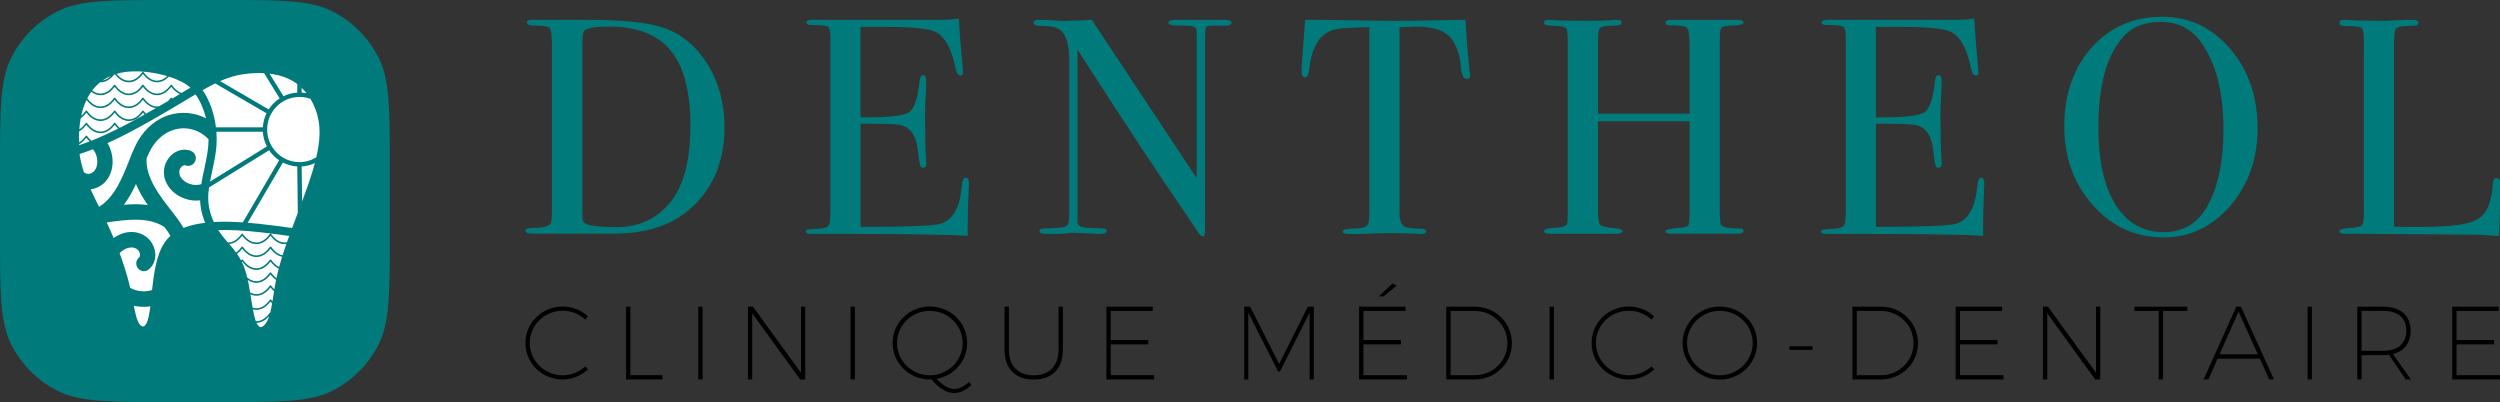 <svg width="286" height="46" viewBox="0 0 286 46" fill="none" xmlns="http://www.w3.org/2000/svg">
<rect x="0" y="0" width="286" height="46" fill="#333333" stroke="none"/>
<g clip-path="url(#clip0_993_8613)">
<path d="M82.882 14.515C82.882 18.658 81.453 21.883 78.6 24.188C76.509 25.884 73.712 26.728 70.209 26.728H60.77C60.329 26.728 60.108 26.61 60.108 26.375C60.108 26.164 60.478 26.058 61.224 26.058C62.175 26.058 62.769 25.884 62.998 25.531C63.09 25.369 63.138 24.922 63.138 24.192V5.216C63.138 4.067 63.05 3.398 62.877 3.207C62.705 3.021 62.107 2.927 61.084 2.927C60.55 2.927 60.281 2.798 60.281 2.542C60.281 2.355 60.478 2.262 60.871 2.262C60.847 2.262 61.104 2.262 61.637 2.262H66.93C71.108 2.262 74.07 2.558 75.811 3.146C77.922 3.852 79.632 5.248 80.932 7.33C82.232 9.411 82.882 11.809 82.882 14.515ZM78.981 14.373C78.981 10.466 78.227 7.597 76.718 5.776C75.209 3.95 72.854 3.037 69.651 3.037C68.094 3.037 67.155 3.203 66.83 3.532C66.69 3.698 66.621 4.262 66.621 5.228V24.014C66.621 24.671 66.638 25.073 66.674 25.215C66.71 25.357 66.806 25.474 66.971 25.567C67.528 25.852 68.7 25.989 70.486 25.989C72.994 25.989 75.013 25.097 76.546 23.303C78.171 21.421 78.981 18.443 78.981 14.369V14.373Z" fill="#017A7B"/>
<path d="M110.84 21.064C110.84 21.157 110.816 21.733 110.772 22.788C110.724 23.843 110.704 24.853 110.704 25.815V26.975C108.428 26.833 103.926 26.764 97.192 26.764H92.838C92.397 26.764 92.176 26.671 92.176 26.48C92.176 26.354 92.244 26.281 92.385 26.261C92.453 26.261 92.894 26.229 93.709 26.168C94.311 26.119 94.68 25.993 94.804 25.778C94.933 25.567 94.997 25.011 94.997 24.119V4.274C94.997 3.592 94.897 3.187 94.7 3.057C94.503 2.927 93.869 2.862 92.802 2.862C92.429 2.862 92.244 2.761 92.244 2.562C92.244 2.363 92.501 2.262 93.01 2.262H107.774C108.472 2.262 109.11 2.213 109.688 2.12C109.736 3.13 109.841 4.526 110.001 6.311L110.142 7.824C110.166 7.942 110.178 8.096 110.178 8.283C110.178 8.518 110.074 8.636 109.865 8.636C109.608 8.636 109.423 8.34 109.307 7.751C108.866 5.625 108.147 4.278 107.148 3.71C106.406 3.284 104.455 3.073 101.297 3.073H98.44V13.424H99.275C101.875 13.424 103.46 13.225 104.026 12.823C104.596 12.425 104.985 11.261 105.194 9.338C105.242 8.847 105.366 8.599 105.575 8.599C105.832 8.599 105.96 8.81 105.96 9.232C105.96 9.654 105.936 10.279 105.892 11.099C105.844 11.922 105.824 12.543 105.824 12.965C105.824 15.476 105.86 17.201 105.936 18.138C105.956 18.373 105.964 18.572 105.964 18.735C105.964 19.039 105.836 19.193 105.583 19.193C105.423 19.193 105.31 19.092 105.254 18.893C105.198 18.694 105.098 18.041 104.961 16.937C104.776 15.554 104.211 14.697 103.264 14.369C102.846 14.227 101.763 14.158 100.005 14.158H98.444V25.953C103.553 25.953 106.546 25.847 107.429 25.64C108.962 25.291 109.833 23.81 110.041 21.189C110.09 20.609 110.238 20.321 110.495 20.321C110.728 20.321 110.844 20.569 110.844 21.059L110.84 21.064Z" fill="#017A7B"/>
<path d="M140.889 2.619C140.889 2.854 140.6 2.96 140.018 2.935H138.626C138.253 2.935 138.032 3 137.964 3.13C137.895 3.26 137.859 3.654 137.859 4.307V24.557C137.859 25.799 137.847 26.525 137.823 26.736C137.799 26.947 137.731 27.052 137.615 27.052C137.474 27.052 137.314 26.923 137.129 26.663L132.679 20.074C130.098 16.232 126.96 11.432 123.268 5.678V25.393C123.292 25.697 123.469 25.892 123.794 25.977C124.123 26.058 124.91 26.111 126.154 26.136C126.459 26.136 126.611 26.229 126.611 26.415C126.611 26.651 126.31 26.768 125.704 26.768C125.495 26.768 124.833 26.732 123.718 26.663C123.345 26.639 122.987 26.626 122.638 26.626C122.662 26.626 122.458 26.651 122.028 26.695C121.599 26.74 120.945 26.764 120.062 26.764H119.713C119.179 26.764 118.91 26.659 118.91 26.448C118.91 26.237 119.143 26.131 119.608 26.131C120.977 26.107 121.771 26.022 121.992 25.868C122.213 25.713 122.325 25.215 122.325 24.37V6.989C122.325 5.037 121.932 3.816 121.141 3.321C120.768 3.086 120.106 2.968 119.155 2.968C118.553 2.968 118.248 2.846 118.248 2.599C118.248 2.376 118.421 2.266 118.77 2.266C119.235 2.266 119.825 2.29 120.543 2.335C121.262 2.384 121.647 2.404 121.691 2.404C121.759 2.404 122.084 2.392 122.666 2.367C123.433 2.367 124.175 2.331 124.894 2.262L136.908 20.39V4.725C136.908 3.999 136.896 3.556 136.872 3.406C136.848 3.252 136.756 3.138 136.595 3.053C136.431 2.972 135.877 2.931 134.922 2.931C134.087 2.931 133.67 2.826 133.67 2.615C133.67 2.38 133.947 2.262 134.505 2.262H140.111C140.62 2.262 140.877 2.38 140.877 2.615L140.889 2.619Z" fill="#017A7B"/>
<path d="M168.19 8.567C168.19 8.871 168.049 9.025 167.773 9.025C167.496 9.025 167.295 8.721 167.179 8.108C167.131 7.686 167.086 7.264 167.038 6.842C166.874 5.998 166.609 5.28 166.236 4.696C165.75 3.921 164.947 3.43 163.832 3.219C163.114 3.077 162.532 3.02 162.09 3.045C160.999 3.077 160.337 3.101 160.104 3.114V24.374C160.104 25.222 160.325 25.75 160.766 25.961C160.999 26.078 161.649 26.147 162.716 26.172C162.993 26.192 163.134 26.293 163.134 26.472C163.134 26.671 162.949 26.772 162.576 26.772C162.391 26.772 162.227 26.76 162.09 26.736C160.698 26.687 159.711 26.667 159.129 26.667C158.362 26.667 157.644 26.683 156.97 26.719C156.296 26.756 155.437 26.772 154.393 26.772C153.86 26.772 153.591 26.679 153.591 26.488C153.591 26.277 154.088 26.159 155.088 26.135C155.806 26.135 156.271 25.981 156.48 25.677C156.596 25.49 156.653 25.007 156.653 24.232V3.114C154.353 3.138 152.929 3.256 152.371 3.467C150.91 4.006 150.047 5.451 149.795 7.796C149.726 8.502 149.562 8.851 149.309 8.851C149.032 8.851 148.892 8.603 148.892 8.112C148.892 7.853 148.904 7.597 148.928 7.337L148.996 6.526C149.064 5.447 149.168 4.027 149.309 2.266H150.878L157.981 2.371C158.816 2.395 160.116 2.395 161.882 2.371L167.66 2.266C167.708 3.58 167.857 5.528 168.114 8.108C168.114 8.177 168.126 8.266 168.15 8.372C168.174 8.477 168.186 8.542 168.186 8.567H168.19Z" fill="#017A7B"/>
<path d="M199.458 26.415C199.458 26.626 199.237 26.732 198.8 26.732H191.232C190.77 26.732 190.541 26.639 190.541 26.452C190.541 26.265 191.079 26.135 192.159 26.066C192.732 26.022 193.066 25.92 193.154 25.766C193.246 25.616 193.29 25.068 193.29 24.135V13.882H182.808V23.847C182.808 24.902 182.889 25.527 183.053 25.713C183.214 25.9 183.76 26.03 184.691 26.103C185.292 26.152 185.597 26.257 185.597 26.419C185.597 26.63 185.365 26.736 184.899 26.736H177.343C176.877 26.736 176.645 26.643 176.645 26.456C176.645 26.269 176.877 26.152 177.343 26.103C177.644 26.079 177.957 26.054 178.282 26.034C178.791 25.985 179.117 25.872 179.257 25.681C179.325 25.563 179.361 24.906 179.361 23.713V5.151C179.361 4.096 179.309 3.475 179.205 3.288C179.1 3.102 178.735 2.996 178.109 2.972C177.391 2.923 176.966 2.887 176.837 2.862C176.709 2.838 176.645 2.741 176.645 2.566C176.645 2.367 176.797 2.27 177.098 2.27C177.19 2.27 177.387 2.282 177.688 2.307C178.27 2.355 179.638 2.376 181.797 2.376C182.981 2.376 183.804 2.359 184.269 2.323C184.43 2.286 184.638 2.27 184.895 2.27C185.313 2.27 185.521 2.388 185.521 2.623C185.521 2.834 185.144 2.939 184.39 2.939C183.635 2.939 183.182 3.029 183.033 3.203C182.881 3.382 182.808 3.938 182.808 4.883V13.006H193.29V5.41C193.29 4.161 193.198 3.426 193.013 3.203C192.829 2.98 192.179 2.879 191.063 2.903C190.714 2.903 190.541 2.797 190.541 2.586C190.541 2.376 190.738 2.27 191.135 2.27H198.728C199.213 2.27 199.458 2.376 199.458 2.586C199.458 2.797 198.949 2.915 197.925 2.939C197.624 2.939 197.404 2.964 197.263 3.008C197.03 3.077 196.886 3.207 196.826 3.398C196.766 3.589 196.737 4.136 196.737 5.053V23.782C196.737 24.91 196.794 25.567 196.91 25.754C197.139 26.014 197.805 26.143 198.904 26.143C199.27 26.095 199.454 26.192 199.454 26.424L199.458 26.415Z" fill="#017A7B"/>
<path d="M227.003 21.064C227.003 21.157 226.979 21.733 226.935 22.788C226.887 23.843 226.867 24.853 226.867 25.815V26.975C224.591 26.833 220.089 26.764 213.355 26.764H209.001C208.56 26.764 208.339 26.671 208.339 26.48C208.339 26.354 208.407 26.281 208.548 26.261C208.616 26.261 209.057 26.229 209.872 26.168C210.474 26.119 210.839 25.993 210.967 25.778C211.096 25.567 211.16 25.011 211.16 24.119V4.274C211.16 3.592 211.06 3.187 210.863 3.057C210.666 2.927 210.032 2.862 208.965 2.862C208.592 2.862 208.407 2.761 208.407 2.562C208.407 2.363 208.664 2.262 209.174 2.262H223.937C224.635 2.262 225.274 2.213 225.851 2.12C225.9 3.13 226.004 4.526 226.164 6.311L226.305 7.824C226.329 7.942 226.341 8.096 226.341 8.283C226.341 8.518 226.237 8.636 226.028 8.636C225.771 8.636 225.587 8.34 225.47 7.751C225.029 5.625 224.31 4.278 223.311 3.71C222.569 3.284 220.619 3.073 217.46 3.073H214.603V13.424H215.438C218.038 13.424 219.623 13.225 220.189 12.823C220.759 12.425 221.148 11.261 221.357 9.338C221.405 8.847 221.529 8.599 221.742 8.599C221.999 8.599 222.123 8.81 222.123 9.232C222.123 9.654 222.099 10.279 222.055 11.099C222.007 11.922 221.987 12.543 221.987 12.965C221.987 15.476 222.023 17.201 222.099 18.138C222.119 18.373 222.127 18.572 222.127 18.735C222.127 19.039 221.999 19.193 221.746 19.193C221.586 19.193 221.473 19.092 221.417 18.893C221.361 18.694 221.261 18.041 221.124 16.937C220.94 15.554 220.374 14.697 219.427 14.369C219.009 14.227 217.926 14.158 216.168 14.158H214.607V25.953C219.716 25.953 222.709 25.847 223.592 25.64C225.125 25.291 225.996 23.81 226.205 21.189C226.253 20.609 226.401 20.321 226.658 20.321C226.891 20.321 227.007 20.569 227.007 21.059L227.003 21.064Z" fill="#017A7B"/>
<path d="M258.269 14.657C258.269 18.154 257.229 21.112 255.151 23.53C253.072 25.948 250.524 27.158 247.506 27.158C244.304 27.158 241.611 25.932 239.428 23.478C237.245 21.027 236.153 18.004 236.153 14.413C236.153 10.823 237.205 7.755 239.303 5.418C241.402 3.081 244.091 1.917 247.366 1.917C250.452 1.917 253.04 3.138 255.131 5.576C257.221 8.019 258.265 11.046 258.265 14.661L258.269 14.657ZM254.368 14.835C254.368 10.527 253.497 7.175 251.756 4.773C250.664 3.268 249.143 2.513 247.193 2.513C245.243 2.513 243.898 3.089 242.875 4.242C240.993 6.36 240.054 9.808 240.054 14.588C240.054 18.378 240.708 21.319 242.02 23.417C243.333 25.51 245.17 26.557 247.538 26.557C249.741 26.557 251.403 25.567 252.518 23.591C253.75 21.404 254.364 18.483 254.364 14.835H254.368Z" fill="#017A7B"/>
<path d="M285.986 23.952C285.986 24.561 285.95 25.571 285.882 26.979H285.5C285.36 26.979 285.027 26.955 284.493 26.91C283.959 26.861 283.357 26.841 282.687 26.841L268.229 26.735C267.835 26.735 267.639 26.63 267.639 26.419C267.639 26.257 267.952 26.151 268.578 26.103C269.461 26.054 269.986 25.956 270.163 25.802C270.335 25.648 270.424 25.21 270.424 24.484V4.7C270.424 3.832 270.335 3.329 270.163 3.187C269.99 3.045 269.368 2.976 268.301 2.976C267.859 2.976 267.639 2.846 267.639 2.59C267.639 2.379 267.779 2.274 268.056 2.274H268.369C269.135 2.343 270.656 2.379 272.932 2.379C273.14 2.379 273.546 2.363 274.152 2.326C274.754 2.29 275.255 2.274 275.649 2.274H276.034C276.451 2.274 276.66 2.391 276.66 2.627C276.66 2.769 276.596 2.854 276.467 2.89C276.339 2.927 275.937 2.955 275.267 2.98C274.593 3.004 274.192 3.114 274.067 3.312C273.939 3.511 273.875 4.128 273.875 5.163V25.932C274.501 25.956 275.372 25.969 276.487 25.969C279.204 25.969 281.118 25.827 282.234 25.547C283.349 25.267 284.104 24.735 284.497 23.964C284.89 23.189 285.123 22.147 285.195 20.832C285.215 20.528 285.352 20.374 285.597 20.374C285.886 20.374 286.018 20.548 285.998 20.901V23.964L285.986 23.952Z" fill="#017A7B"/>
<path d="M64.374 35.548C62.291 35.548 60.604 37.19 60.604 39.227C60.604 41.264 62.291 42.932 64.374 42.932C65.353 42.932 66.271 42.55 66.965 41.916L67.269 42.261C66.507 42.976 65.453 43.414 64.362 43.414C62.018 43.414 60.108 41.547 60.108 39.233C60.108 36.92 62.018 35.065 64.362 35.065C65.471 35.065 66.494 35.491 67.257 36.187L66.959 36.569C66.277 35.924 65.347 35.548 64.368 35.548H64.374Z" fill="black"/>
<path d="M72.117 35.084V42.919H75.781V43.408H71.621V35.084H72.117Z" fill="black"/>
<path d="M80.376 35.084V43.408H79.88V35.084H80.376Z" fill="black"/>
<path d="M86.135 35.084L91.634 42.644V35.084H92.118V43.408H91.541L86.055 35.849V43.408H85.559V35.084H86.135Z" fill="black"/>
<path d="M97.798 35.084V43.408H97.302V35.084H97.798Z" fill="black"/>
<path d="M111.108 44.06C110.47 44.668 109.8 44.963 109.143 44.963C108.294 44.963 107.438 44.436 106.576 43.414H106.378C104.022 43.414 102.112 41.547 102.112 39.233C102.112 36.92 104.022 35.065 106.378 35.065C108.734 35.065 110.643 36.92 110.643 39.233C110.643 41.296 109.137 42.995 107.147 43.339C107.891 44.104 108.548 44.493 109.186 44.493C109.726 44.493 110.296 44.204 110.873 43.684L111.121 44.054L111.108 44.06ZM106.372 42.932C108.43 42.932 110.129 41.277 110.129 39.24C110.129 37.203 108.43 35.56 106.372 35.56C104.313 35.56 102.614 37.203 102.614 39.24C102.614 41.277 104.313 42.932 106.372 42.932Z" fill="black"/>
<path d="M118.256 42.932C120.048 42.932 121.096 41.86 121.096 40.005V35.084H121.592V40.005C121.592 42.174 120.364 43.421 118.256 43.421C116.148 43.421 114.921 42.174 114.921 40.005V35.084H115.417V40.005C115.417 41.86 116.465 42.932 118.256 42.932Z" fill="black"/>
<path d="M131.884 35.084V35.573H127.067V38.895H131.357V39.397H127.067V42.919H132.039V43.408H126.577V35.084H131.89H131.884Z" fill="black"/>
<path d="M143.019 35.084L146.33 41.635L149.616 35.084H150.298V43.408H149.826L149.814 35.773L146.435 42.5H146.212L142.808 35.773V43.408H142.337V35.084H143.019Z" fill="black"/>
<path d="M160.794 35.084V35.573H155.976V38.895H160.267V39.397H155.976V42.919H160.949V43.408H155.48V35.084H160.794ZM159.783 32.677L158.277 33.905H157.725L159.306 32.438L159.789 32.677H159.783Z" fill="black"/>
<path d="M172.958 39.252C172.958 41.566 171.073 43.408 168.717 43.408H165.456V35.084H168.73C171.073 35.084 172.958 36.921 172.958 39.252ZM172.449 39.252C172.449 37.203 170.788 35.573 168.717 35.573H165.952V42.919H168.73C170.794 42.919 172.449 41.29 172.449 39.252Z" fill="black"/>
<path d="M177.769 35.084V43.408H177.273V35.084H177.769Z" fill="black"/>
<path d="M186.344 35.548C184.26 35.548 182.574 37.19 182.574 39.227C182.574 41.264 184.26 42.932 186.344 42.932C187.323 42.932 188.241 42.55 188.935 41.916L189.239 42.261C188.476 42.976 187.429 43.414 186.331 43.414C183.988 43.414 182.078 41.547 182.078 39.233C182.078 36.92 183.988 35.065 186.331 35.065C187.441 35.065 188.464 35.491 189.227 36.187L188.935 36.569C188.253 35.924 187.323 35.548 186.344 35.548Z" fill="black"/>
<path d="M201.018 39.24C201.018 41.553 199.109 43.421 196.753 43.421C194.397 43.421 192.487 41.553 192.487 39.24C192.487 36.927 194.397 35.071 196.753 35.071C199.109 35.071 201.018 36.927 201.018 39.24ZM192.996 39.24C192.996 41.277 194.694 42.932 196.753 42.932C198.811 42.932 200.51 41.277 200.51 39.24C200.51 37.203 198.811 35.56 196.753 35.56C194.694 35.56 192.996 37.203 192.996 39.24Z" fill="black"/>
<path d="M207.343 39.616V40.024H204.714V39.616H207.343Z" fill="black"/>
<path d="M219.42 39.252C219.42 41.566 217.535 43.408 215.179 43.408H211.918V35.084H215.191C217.535 35.084 219.42 36.921 219.42 39.252ZM218.911 39.252C218.911 37.203 217.25 35.573 215.179 35.573H212.414V42.919H215.191C217.256 42.919 218.911 41.29 218.911 39.252Z" fill="black"/>
<path d="M229.042 35.084V35.573H224.224V38.895H228.515V39.397H224.224V42.919H229.197V43.408H223.729V35.084H229.042Z" fill="black"/>
<path d="M234.287 35.084L239.786 42.644V35.084H240.269V43.408H239.693L234.206 35.849V43.408H233.71V35.084H234.287Z" fill="black"/>
<path d="M250.233 35.084V35.573H247.455V43.408H246.959V35.573H244.182V35.084H250.233Z" fill="black"/>
<path d="M258.516 41.033H253.699L252.639 43.402H252.1L255.832 35.078H256.365L260.135 43.402H259.595L258.523 41.033H258.516ZM258.293 40.531L256.092 35.648L253.916 40.531H258.299H258.293Z" fill="black"/>
<path d="M264.486 35.084V43.408H263.99V35.084H264.486Z" fill="black"/>
<path d="M275.218 43.402L273.278 40.581C273.055 40.619 272.832 40.632 272.584 40.632H270.172V43.408H269.676V35.084H272.584C274.623 35.084 275.776 36.087 275.776 37.823C275.776 39.24 275.057 40.168 273.749 40.5L275.807 43.408H275.218V43.402ZM272.59 40.136C274.307 40.136 275.287 39.315 275.287 37.823C275.287 36.331 274.307 35.56 272.59 35.56H270.166V40.13H272.59V40.136Z" fill="black"/>
<path d="M285.845 35.084V35.573H281.027V38.895H285.318V39.397H281.027V42.919H286V43.408H280.531V35.084H285.845Z" fill="black"/>
<path d="M0 19.2C0 12.479 0 9.119 1.308 6.552C2.458 4.294 4.294 2.458 6.552 1.308C9.119 0 12.479 0 19.2 0H25.397C32.117 0 35.478 0 38.044 1.308C40.302 2.458 42.138 4.294 43.289 6.552C44.597 9.119 44.597 12.479 44.597 19.2V26.8C44.597 33.521 44.597 36.881 43.289 39.448C42.138 41.706 40.302 43.542 38.044 44.692C35.478 46 32.117 46 25.397 46H19.2C12.479 46 9.119 46 6.552 44.692C4.294 43.542 2.458 41.706 1.308 39.448C0 36.881 0 33.521 0 26.8V19.2Z" fill="#017A7B"/>
<path d="M11.725 9.209C12.056 9.154 12.372 8.978 12.672 8.685C12.336 8.83 12.019 9.004 11.725 9.209Z" fill="white"/>
<path d="M10.026 16.264C10.103 16.236 10.178 16.205 10.254 16.176C10.124 16.057 9.998 15.919 9.878 15.763C9.62 16.097 9.346 16.34 9.059 16.5C9.061 16.536 9.061 16.573 9.064 16.608C9.388 16.498 9.709 16.384 10.025 16.264H10.026Z" fill="white"/>
<path d="M14.735 9.229C15.434 9.229 15.961 8.698 16.279 8.253C16.296 8.229 16.324 8.215 16.353 8.215C16.382 8.215 16.41 8.229 16.427 8.253C16.893 8.899 17.413 9.228 17.972 9.228C18.38 9.228 18.767 9.05 19.128 8.704C18.383 8.484 17.542 8.311 16.685 8.223C15.732 8.126 14.76 8.136 13.885 8.309C13.698 8.346 13.518 8.392 13.339 8.444C13.661 8.836 14.133 9.226 14.733 9.226L14.735 9.229Z" fill="white"/>
<path d="M13.115 14.285C12.635 14.909 12.099 15.229 11.52 15.236C11.513 15.236 11.506 15.236 11.499 15.236C10.915 15.236 10.358 14.908 9.879 14.285C9.62 14.62 9.345 14.865 9.057 15.023C9.033 15.441 9.031 15.866 9.05 16.291C9.314 16.128 9.567 15.882 9.807 15.553C9.823 15.529 9.851 15.515 9.881 15.515C9.906 15.511 9.938 15.529 9.955 15.553C10.086 15.735 10.252 15.93 10.45 16.099C11.525 15.675 12.553 15.202 13.516 14.72C13.364 14.582 13.23 14.431 13.117 14.285H13.115Z" fill="white"/>
<path d="M20.785 9.352C20.597 9.297 20.423 9.212 20.266 9.108C20.111 9.042 19.95 8.978 19.78 8.918C19.633 8.866 19.48 8.815 19.323 8.766C18.909 9.188 18.448 9.414 17.972 9.414C17.39 9.414 16.833 9.086 16.354 8.463C15.877 9.087 15.319 9.415 14.736 9.415C14.035 9.415 13.502 8.95 13.151 8.507C13.118 8.518 13.086 8.529 13.052 8.54C12.589 9.111 12.075 9.407 11.521 9.414C11.514 9.414 11.507 9.414 11.5 9.414C11.486 9.414 11.472 9.411 11.459 9.411C11.455 9.414 11.451 9.418 11.445 9.421C11.114 9.688 10.813 10 10.545 10.353C10.813 10.558 11.133 10.704 11.5 10.704C11.505 10.704 11.512 10.704 11.518 10.704C12.067 10.697 12.58 10.369 13.043 9.729C13.059 9.705 13.087 9.691 13.117 9.691C13.146 9.691 13.174 9.705 13.191 9.729C13.509 10.175 14.035 10.706 14.735 10.706C15.434 10.706 15.96 10.175 16.279 9.729C16.295 9.705 16.323 9.691 16.352 9.691C16.382 9.691 16.41 9.705 16.427 9.729C16.893 10.376 17.412 10.704 17.972 10.704C18.53 10.704 19.05 10.376 19.516 9.729C19.533 9.705 19.561 9.691 19.59 9.691C19.619 9.691 19.646 9.705 19.664 9.729C19.918 10.077 20.294 10.467 20.775 10.63C20.823 10.601 20.87 10.572 20.916 10.545C21.221 10.362 21.51 10.189 21.786 10.024C21.757 9.998 21.729 9.973 21.698 9.949C21.431 9.728 21.13 9.531 20.785 9.35V9.352Z" fill="white"/>
<path d="M19.59 9.938C19.111 10.56 18.553 10.889 17.972 10.889C17.39 10.889 16.833 10.56 16.354 9.938C15.876 10.562 15.319 10.89 14.736 10.89C14.011 10.89 13.465 10.394 13.118 9.938C12.637 10.562 12.101 10.882 11.522 10.889C11.515 10.889 11.508 10.889 11.501 10.889C11.133 10.889 10.774 10.756 10.439 10.503C10.275 10.735 10.123 10.982 9.986 11.248C10.31 11.685 10.825 12.18 11.501 12.18C11.507 12.18 11.514 12.18 11.519 12.18C12.068 12.173 12.582 11.845 13.044 11.206C13.06 11.182 13.088 11.168 13.118 11.168C13.147 11.168 13.175 11.182 13.192 11.206C13.51 11.651 14.036 12.182 14.736 12.182C15.435 12.182 15.961 11.651 16.28 11.206C16.297 11.182 16.324 11.168 16.354 11.168C16.383 11.168 16.411 11.182 16.428 11.206C16.894 11.852 17.413 12.18 17.973 12.18C18.047 12.18 18.12 12.173 18.192 12.162C18.557 11.951 18.9 11.749 19.228 11.556C19.327 11.452 19.424 11.338 19.519 11.207C19.535 11.183 19.563 11.169 19.593 11.169C19.628 11.169 19.65 11.183 19.667 11.207C19.682 11.228 19.699 11.248 19.714 11.269C20.017 11.089 20.303 10.917 20.578 10.752C20.165 10.573 19.835 10.249 19.594 9.939L19.59 9.938Z" fill="white"/>
<path d="M14.735 13.843C14.011 13.843 13.465 13.347 13.117 12.89C12.637 13.514 12.101 13.834 11.521 13.841C11.514 13.841 11.507 13.841 11.5 13.841C10.917 13.841 10.36 13.513 9.881 12.89C9.676 13.155 9.461 13.365 9.237 13.52C9.159 13.934 9.103 14.365 9.071 14.805C9.328 14.641 9.574 14.399 9.808 14.078C9.825 14.054 9.853 14.04 9.882 14.04C9.912 14.04 9.94 14.054 9.956 14.078C10.277 14.523 10.805 15.051 11.502 15.051C11.507 15.051 11.514 15.051 11.52 15.051C12.069 15.044 12.582 14.716 13.044 14.076C13.061 14.053 13.089 14.039 13.118 14.039C13.148 14.039 13.176 14.053 13.193 14.076C13.325 14.261 13.493 14.461 13.695 14.632C14.568 14.191 15.387 13.747 16.138 13.33C16.274 13.255 16.406 13.181 16.536 13.107C16.475 13.04 16.415 12.968 16.356 12.89C15.879 13.514 15.322 13.843 14.738 13.843H14.735Z" fill="white"/>
<path d="M16.352 11.414C15.875 12.038 15.318 12.367 14.734 12.367C14.01 12.367 13.464 11.871 13.116 11.414C12.636 12.038 12.1 12.358 11.521 12.365C11.514 12.365 11.507 12.365 11.5 12.365C10.923 12.365 10.37 12.044 9.896 11.434C9.871 11.486 9.845 11.537 9.82 11.59C9.597 12.092 9.422 12.651 9.294 13.243C9.47 13.095 9.642 12.909 9.806 12.682C9.823 12.658 9.851 12.644 9.88 12.644C9.905 12.644 9.938 12.658 9.954 12.682C10.275 13.127 10.803 13.655 11.5 13.655C11.505 13.655 11.512 13.655 11.518 13.655C12.066 13.648 12.58 13.32 13.042 12.681C13.059 12.657 13.087 12.643 13.116 12.643C13.146 12.643 13.174 12.657 13.19 12.681C13.509 13.126 14.035 13.657 14.734 13.657C15.434 13.657 15.96 13.126 16.278 12.681C16.295 12.657 16.323 12.643 16.352 12.643C16.382 12.643 16.41 12.657 16.426 12.681C16.516 12.805 16.607 12.912 16.7 13.012C17.105 12.784 17.49 12.565 17.855 12.355C17.316 12.314 16.801 11.993 16.354 11.411L16.352 11.414Z" fill="white"/>
<path d="M34.508 10.591C34.696 10.603 34.882 10.627 35.063 10.663C34.89 10.445 34.705 10.238 34.508 10.048V10.591Z" fill="white"/>
<path d="M30.07 15.07H24.758C24.799 15.596 24.804 16.139 24.762 16.687C24.69 17.65 24.482 18.613 24.278 19.556C24.189 19.968 24.101 20.376 24.025 20.776L30.528 16.753C30.267 16.243 30.105 15.674 30.07 15.07Z" fill="white"/>
<path d="M36.411 16.864C36.588 15.761 36.613 14.753 36.446 13.793C36.291 12.903 35.968 12.056 35.514 11.313C35.122 11.169 34.698 11.09 34.257 11.09C32.22 11.09 30.562 12.762 30.562 14.818C30.562 16.873 32.22 18.545 34.257 18.545C34.963 18.545 35.623 18.344 36.184 17.996C36.275 17.607 36.352 17.231 36.411 16.864Z" fill="white"/>
<path d="M32.429 11.007C32.911 10.77 33.444 10.625 34.007 10.591V9.617C33.849 9.497 33.686 9.384 33.517 9.283C32.826 8.87 32.04 8.619 31.236 8.485C31.103 8.463 30.971 8.444 30.838 8.429L32.429 11.007Z" fill="white"/>
<path d="M24.585 13.798C24.634 14.048 24.674 14.303 24.706 14.564H30.069C30.102 13.992 30.249 13.45 30.488 12.959L24.617 9.543C24.332 9.683 24.041 9.836 23.736 10.002C23.555 10.102 23.369 10.207 23.178 10.317C23.352 10.562 23.511 10.827 23.662 11.113C24.06 11.873 24.387 12.792 24.585 13.798Z" fill="white"/>
<path d="M34.511 19.042L34.557 23.054C34.873 22.203 35.173 21.371 35.43 20.6C35.657 19.919 35.856 19.273 36.019 18.658C35.555 18.875 35.046 19.01 34.51 19.042H34.511Z" fill="white"/>
<path d="M34.009 19.042C33.42 19.007 32.863 18.849 32.363 18.593L28.333 25.485C28.834 25.524 29.366 25.575 29.931 25.638C30.983 25.755 32.164 25.914 33.42 26.085C33.581 25.654 33.745 25.217 33.912 24.776C33.965 24.635 34.016 24.496 34.069 24.355L34.008 19.041L34.009 19.042Z" fill="white"/>
<path d="M31.931 18.338C31.48 18.034 31.09 17.642 30.785 17.188L23.915 21.438C23.858 21.833 23.82 22.217 23.817 22.582C23.812 23.364 23.959 24.098 24.2 24.771C24.277 24.987 24.365 25.195 24.46 25.398C24.504 25.395 24.549 25.394 24.594 25.391C25.48 25.348 26.526 25.359 27.777 25.442L31.933 18.336L31.931 18.338Z" fill="white"/>
<path d="M30.736 12.518C31.062 12.013 31.49 11.582 31.991 11.255L30.213 8.373C29.559 8.336 28.916 8.361 28.318 8.427C27.49 8.519 26.758 8.687 26.032 8.942C25.748 9.042 25.465 9.154 25.176 9.281L30.736 12.517V12.518Z" fill="white"/>
<path d="M30.945 32.88C30.465 33.504 29.929 33.824 29.349 33.831C29.342 33.831 29.335 33.831 29.328 33.831C29.097 33.831 28.869 33.777 28.648 33.676C28.676 33.848 28.704 34.02 28.731 34.189C28.787 34.537 28.841 34.876 28.897 35.196C29.032 35.24 29.176 35.266 29.328 35.266C29.334 35.266 29.341 35.266 29.346 35.266C29.895 35.259 30.409 34.931 30.871 34.292C30.888 34.268 30.916 34.254 30.945 34.254C30.974 34.254 31.002 34.268 31.019 34.292C31.064 34.355 31.114 34.42 31.168 34.485C31.194 34.325 31.221 34.141 31.252 33.947C31.283 33.745 31.315 33.536 31.35 33.32C31.195 33.181 31.059 33.028 30.946 32.879L30.945 32.88Z" fill="white"/>
<path d="M29.348 35.451C29.341 35.451 29.334 35.451 29.327 35.451C29.193 35.451 29.061 35.431 28.932 35.398C29.024 35.898 29.122 36.341 29.24 36.677C29.247 36.698 29.256 36.719 29.264 36.739C29.285 36.739 29.306 36.742 29.328 36.742C29.334 36.742 29.341 36.742 29.346 36.742C29.895 36.734 30.409 36.406 30.871 35.767C30.883 35.75 30.9 35.74 30.92 35.734C30.998 35.427 31.066 35.088 31.129 34.72C31.062 34.647 31.001 34.572 30.945 34.499C30.465 35.123 29.928 35.443 29.349 35.45L29.348 35.451Z" fill="white"/>
<path d="M29.769 37.415C29.824 37.426 29.883 37.419 29.942 37.398C30.043 37.361 30.148 37.286 30.245 37.188C30.459 36.972 30.625 36.657 30.765 36.257C30.777 36.221 30.788 36.185 30.8 36.15C30.357 36.658 29.87 36.922 29.348 36.929C29.345 36.929 29.344 36.929 29.341 36.929C29.418 37.093 29.499 37.215 29.582 37.299C29.649 37.367 29.712 37.403 29.769 37.416V37.415Z" fill="white"/>
<path d="M30.945 31.404C30.465 32.028 29.929 32.348 29.349 32.355C29.342 32.355 29.335 32.355 29.328 32.355C28.988 32.355 28.655 32.239 28.343 32.022C28.445 32.484 28.531 32.969 28.611 33.452C28.824 33.57 29.063 33.646 29.327 33.646C29.333 33.646 29.34 33.646 29.345 33.646C29.894 33.639 30.407 33.311 30.87 32.672C30.886 32.648 30.914 32.634 30.944 32.634C30.973 32.634 31.001 32.648 31.018 32.672C31.118 32.812 31.241 32.963 31.383 33.101C31.439 32.769 31.502 32.414 31.582 32.028C31.325 31.849 31.111 31.622 30.944 31.402L30.945 31.404Z" fill="white"/>
<path d="M30.944 28.451C30.464 29.075 29.928 29.395 29.349 29.402C29.342 29.402 29.335 29.402 29.328 29.402C28.744 29.402 28.187 29.074 27.708 28.451C27.52 28.695 27.323 28.891 27.119 29.041C27.28 29.274 27.433 29.522 27.577 29.794C27.597 29.768 27.616 29.746 27.636 29.719C27.652 29.695 27.68 29.681 27.71 29.681C27.735 29.681 27.767 29.695 27.784 29.719C28.105 30.164 28.633 30.692 29.329 30.692C29.335 30.692 29.342 30.692 29.347 30.692C29.896 30.685 30.41 30.357 30.872 29.718C30.889 29.694 30.916 29.68 30.946 29.68C30.975 29.68 31.003 29.694 31.02 29.718C31.233 30.016 31.542 30.354 31.933 30.543C32.031 30.177 32.142 29.788 32.271 29.374C31.691 29.264 31.244 28.843 30.944 28.45V28.451Z" fill="white"/>
<path d="M26.068 27.741C26.068 27.741 26.081 27.742 26.088 27.742C26.642 27.742 27.163 27.414 27.633 26.768C27.65 26.744 27.678 26.73 27.707 26.73C27.737 26.73 27.765 26.744 27.781 26.768C28.102 27.213 28.63 27.741 29.327 27.741C29.332 27.741 29.339 27.741 29.345 27.741C29.893 27.734 30.407 27.406 30.869 26.766C30.886 26.742 30.914 26.728 30.943 26.728C30.973 26.728 31.001 26.742 31.017 26.766C31.336 27.211 31.862 27.742 32.561 27.742C32.652 27.742 32.74 27.733 32.825 27.717C32.91 27.479 32.997 27.237 33.086 26.992C31.925 26.834 30.83 26.687 29.832 26.576C27.801 26.351 26.222 26.282 24.967 26.321C25.097 26.524 25.233 26.718 25.373 26.903C25.599 27.201 25.834 27.472 26.067 27.741H26.068Z" fill="white"/>
<path d="M30.945 29.927C30.465 30.552 29.929 30.871 29.349 30.878C29.342 30.878 29.335 30.878 29.328 30.878C28.745 30.878 28.186 30.55 27.707 29.927C27.695 29.944 27.681 29.959 27.667 29.975C27.794 30.236 27.913 30.516 28.019 30.828C28.115 31.112 28.2 31.421 28.277 31.742C28.563 31.986 28.915 32.17 29.328 32.17C29.334 32.17 29.341 32.17 29.346 32.17C29.895 32.163 30.409 31.835 30.871 31.195C30.888 31.171 30.916 31.157 30.945 31.157C30.974 31.157 31.002 31.171 31.019 31.195C31.172 31.411 31.376 31.646 31.623 31.832C31.697 31.487 31.781 31.121 31.884 30.726C31.489 30.544 31.174 30.227 30.945 29.927Z" fill="white"/>
<path d="M32.563 27.927C31.839 27.927 31.293 27.431 30.945 26.975C30.465 27.599 29.929 27.919 29.349 27.925C29.342 27.925 29.335 27.925 29.328 27.925C28.745 27.925 28.188 27.597 27.709 26.975C27.258 27.558 26.76 27.872 26.224 27.917C26.493 28.228 26.76 28.543 27.011 28.889C27.227 28.73 27.435 28.517 27.635 28.242C27.652 28.218 27.68 28.204 27.709 28.204C27.734 28.2 27.766 28.218 27.783 28.242C28.104 28.688 28.632 29.216 29.328 29.216C29.334 29.216 29.341 29.216 29.347 29.216C29.895 29.209 30.409 28.881 30.871 28.241C30.888 28.217 30.916 28.203 30.945 28.203C30.974 28.203 31.002 28.217 31.019 28.241C31.3 28.634 31.744 29.093 32.326 29.196C32.456 28.786 32.602 28.357 32.757 27.911C32.693 27.92 32.627 27.925 32.562 27.925L32.563 27.927Z" fill="white"/>
<path d="M12.309 25.432C12.276 25.438 12.242 25.443 12.209 25.449C12.487 26.038 12.751 26.634 13.001 27.231C13.574 26.825 14.239 26.572 14.895 26.542C15.645 26.503 16.393 26.741 16.993 27.327C17.062 27.387 17.126 27.459 17.172 27.509C17.504 27.928 17.728 28.465 17.767 29.012C17.802 29.599 17.64 30.192 17.189 30.664C17.134 30.722 17.085 30.768 17.025 30.811C16.66 31.128 16.103 31.075 15.789 30.706C15.48 30.326 15.525 29.775 15.903 29.464C15.914 29.441 15.93 29.434 15.93 29.434C16.006 29.358 16.03 29.244 16.016 29.126C16.011 28.957 15.938 28.783 15.822 28.645C15.804 28.623 15.787 28.602 15.776 28.596C15.557 28.382 15.279 28.295 14.983 28.309C14.602 28.326 14.204 28.502 13.865 28.789C13.799 28.845 13.739 28.903 13.683 28.961C13.692 28.982 13.7 29.003 13.707 29.024C14.147 30.223 14.511 31.388 14.776 32.443C14.818 32.611 14.857 32.776 14.894 32.938C15.613 33.319 16.486 33.456 17.395 33.187C17.407 33.083 17.416 32.981 17.426 32.89C17.515 32.062 17.626 31.277 17.775 30.554C17.929 29.819 18.124 29.148 18.385 28.561C18.657 27.95 18.998 27.43 19.487 26.987C19.489 26.985 19.494 26.982 19.496 26.979C19.33 26.683 19.101 26.356 18.831 25.997C17.038 24.756 14.437 25.129 12.309 25.431V25.432Z" fill="white"/>
<path d="M12.82 17.787C12.963 18.591 12.865 19.437 12.509 20.121C12.171 20.799 11.592 21.337 10.797 21.564C10.714 21.595 10.624 21.609 10.536 21.623C10.479 21.633 10.422 21.64 10.363 21.645C10.665 22.317 10.996 22.985 11.329 23.656C13.09 22.609 14.004 20.309 14.757 18.414C14.854 18.139 14.965 17.87 15.069 17.612C15.095 17.526 15.132 17.446 15.174 17.383C15.367 16.902 15.579 16.471 15.791 16.097C16.699 14.571 17.931 13.629 19.237 13.193C20.716 12.711 22.27 12.866 23.567 13.53C23.387 12.793 23.133 12.121 22.836 11.552C22.691 11.274 22.535 11.022 22.367 10.793C22.041 10.986 21.697 11.194 21.329 11.414C20.06 12.178 18.518 13.106 16.518 14.216C15.279 14.905 13.856 15.667 12.297 16.37C12.541 16.771 12.723 17.242 12.82 17.786V17.787Z" fill="white"/>
<path d="M14.167 23.43C15.062 23.347 15.998 23.325 16.904 23.456C16.382 22.696 15.904 21.902 15.552 21.043C15.174 21.868 14.727 22.691 14.166 23.432L14.167 23.43Z" fill="white"/>
<path d="M22.89 22.92C22.321 22.995 21.708 22.933 21.064 22.696C20.299 22.409 19.633 21.903 19.227 21.252C18.804 20.609 18.63 19.845 18.84 19.024C18.854 18.932 18.891 18.852 18.912 18.779C19.099 18.281 19.449 17.818 19.894 17.511C20.389 17.185 20.985 17.03 21.606 17.183C21.691 17.208 21.764 17.229 21.821 17.256C22.28 17.429 22.515 17.942 22.349 18.394C22.177 18.858 21.669 19.093 21.209 18.921C21.198 18.915 21.187 18.91 21.187 18.91C21.091 18.879 20.975 18.922 20.876 18.987C20.739 19.076 20.626 19.232 20.563 19.398C20.552 19.421 20.542 19.445 20.537 19.456C20.467 19.758 20.527 20.051 20.69 20.294C20.902 20.616 21.251 20.878 21.666 21.028C22.162 21.21 22.622 21.204 23.027 21.066C23.118 20.504 23.239 19.935 23.365 19.359C23.563 18.445 23.764 17.514 23.831 16.619C23.848 16.392 23.856 16.166 23.858 15.94C23.58 15.63 23.231 15.351 22.8 15.123C21.899 14.647 20.82 14.533 19.793 14.875C18.86 15.192 17.966 15.875 17.299 16.998C17.134 17.297 16.954 17.659 16.777 18.077C16.614 20.27 18.24 22.354 19.569 24.061C19.751 24.299 19.931 24.538 20.105 24.757C20.151 24.807 20.193 24.867 20.234 24.929C20.523 25.329 20.785 25.705 20.999 26.081C21.131 26.028 21.268 25.977 21.413 25.928C21.977 25.741 22.643 25.586 23.473 25.487C23.419 25.359 23.368 25.229 23.32 25.097C23.079 24.423 22.921 23.697 22.889 22.923L22.89 22.92Z" fill="white"/>
<path d="M15.31 34.976C15.473 35.811 15.618 36.478 15.84 36.889C15.95 37.095 16.079 37.233 16.207 37.303C16.26 37.331 16.309 37.347 16.354 37.347C16.396 37.347 16.439 37.337 16.482 37.313C16.573 37.264 16.664 37.162 16.747 37.005C16.968 36.59 17.099 35.871 17.201 35.047C16.547 35.149 15.91 35.115 15.312 34.975L15.31 34.976Z" fill="white"/>
<path d="M9.102 17.625C9.145 17.922 9.199 18.217 9.265 18.507C9.356 18.911 9.47 19.311 9.6 19.706C9.639 19.744 9.687 19.776 9.741 19.801C9.883 19.882 10.08 19.904 10.242 19.883C10.259 19.878 10.292 19.865 10.309 19.859C10.609 19.776 10.827 19.572 10.949 19.308C11.129 18.974 11.178 18.538 11.102 18.1C11.025 17.68 10.859 17.339 10.632 17.073C10.516 17.118 10.4 17.163 10.284 17.207C9.896 17.353 9.501 17.494 9.102 17.625Z" fill="white"/>
</g>
<defs>
<clipPath id="clip0_993_8613">
<rect width="286" height="46" fill="white"/>
</clipPath>
</defs>
</svg>

